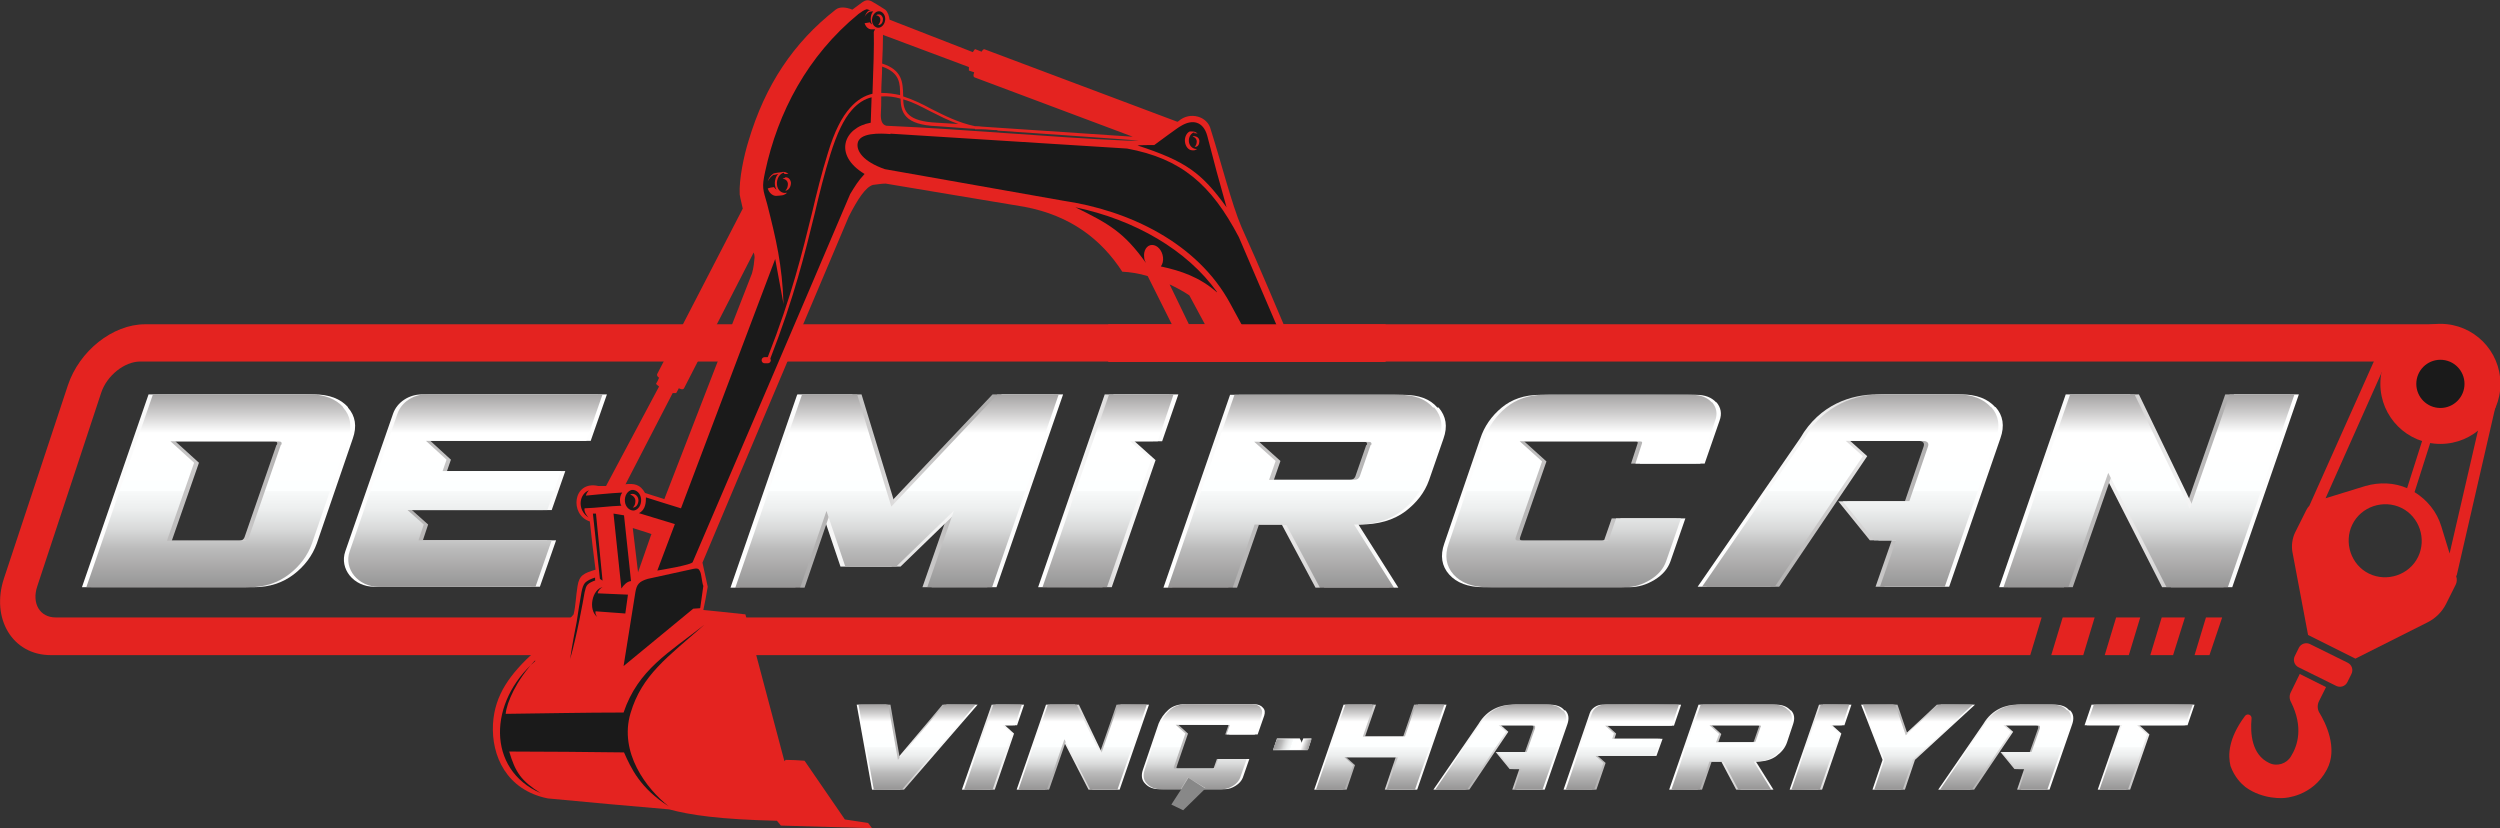 <?xml version="1.0" encoding="UTF-8"?>
<svg xmlns="http://www.w3.org/2000/svg" xmlns:xlink="http://www.w3.org/1999/xlink" version="1.1" viewBox="0 0 570.5 189">
  <rect x="0" y="0" width="570.5" height="189" fill="#333333" stroke="none"/>
  <defs>
    <style>
      .cls-1 {
        fill: none;
      }

      .cls-2 {
        fill: url(#linear-gradient-8);
      }

      .cls-3 {
        fill: url(#linear-gradient-7);
      }

      .cls-4 {
        fill: url(#linear-gradient-5);
      }

      .cls-5 {
        fill: url(#linear-gradient-6);
      }

      .cls-6 {
        fill: url(#linear-gradient-9);
      }

      .cls-7 {
        fill: url(#linear-gradient-4);
      }

      .cls-8 {
        fill: url(#linear-gradient-3);
      }

      .cls-9 {
        fill: url(#linear-gradient-2);
      }

      .cls-10, .cls-11 {
        fill: #e42320;
      }

      .cls-12 {
        fill: url(#linear-gradient);
      }

      .cls-11, .cls-13 {
        fill-rule: evenodd;
      }

      .cls-14 {
        fill: url(#linear-gradient-43);
      }

      .cls-15 {
        fill: url(#linear-gradient-40);
      }

      .cls-16 {
        fill: url(#linear-gradient-41);
      }

      .cls-17 {
        fill: url(#linear-gradient-42);
      }

      .cls-18 {
        fill: url(#linear-gradient-49);
      }

      .cls-19 {
        fill: url(#linear-gradient-48);
      }

      .cls-20 {
        fill: url(#linear-gradient-45);
      }

      .cls-21 {
        fill: url(#linear-gradient-47);
      }

      .cls-22 {
        fill: url(#linear-gradient-44);
      }

      .cls-23 {
        fill: url(#linear-gradient-46);
      }

      .cls-24 {
        fill: url(#linear-gradient-10);
      }

      .cls-25 {
        fill: url(#linear-gradient-11);
      }

      .cls-26 {
        fill: url(#linear-gradient-12);
      }

      .cls-27 {
        fill: url(#linear-gradient-13);
      }

      .cls-28 {
        fill: url(#linear-gradient-19);
      }

      .cls-29 {
        fill: url(#linear-gradient-14);
      }

      .cls-30 {
        fill: url(#linear-gradient-21);
      }

      .cls-31 {
        fill: url(#linear-gradient-20);
      }

      .cls-32 {
        fill: url(#linear-gradient-22);
      }

      .cls-33 {
        fill: url(#linear-gradient-23);
      }

      .cls-34 {
        fill: url(#linear-gradient-28);
      }

      .cls-35 {
        fill: url(#linear-gradient-25);
      }

      .cls-36 {
        fill: url(#linear-gradient-32);
      }

      .cls-37 {
        fill: url(#linear-gradient-31);
      }

      .cls-38 {
        fill: url(#linear-gradient-33);
      }

      .cls-39 {
        fill: url(#linear-gradient-30);
      }

      .cls-40 {
        fill: url(#linear-gradient-15);
      }

      .cls-41 {
        fill: url(#linear-gradient-16);
      }

      .cls-42 {
        fill: url(#linear-gradient-17);
      }

      .cls-43 {
        fill: url(#linear-gradient-18);
      }

      .cls-44 {
        fill: url(#linear-gradient-35);
      }

      .cls-45 {
        fill: url(#linear-gradient-34);
      }

      .cls-46 {
        fill: url(#linear-gradient-36);
      }

      .cls-47 {
        fill: url(#linear-gradient-38);
      }

      .cls-48 {
        fill: url(#linear-gradient-27);
      }

      .cls-49 {
        fill: url(#linear-gradient-24);
      }

      .cls-50 {
        fill: url(#linear-gradient-26);
      }

      .cls-51 {
        fill: url(#linear-gradient-29);
      }

      .cls-52 {
        fill: url(#linear-gradient-37);
      }

      .cls-53 {
        fill: url(#linear-gradient-39);
      }

      .cls-54 {
        fill: url(#linear-gradient-57);
      }

      .cls-55 {
        fill: url(#linear-gradient-58);
      }

      .cls-56 {
        fill: url(#linear-gradient-59);
      }

      .cls-57 {
        fill: url(#linear-gradient-53);
      }

      .cls-58 {
        fill: url(#linear-gradient-54);
      }

      .cls-59 {
        fill: url(#linear-gradient-55);
      }

      .cls-60 {
        fill: url(#linear-gradient-56);
      }

      .cls-61 {
        fill: url(#linear-gradient-50);
      }

      .cls-62 {
        fill: url(#linear-gradient-51);
      }

      .cls-63 {
        fill: url(#linear-gradient-52);
      }

      .cls-64 {
        fill: url(#linear-gradient-63);
      }

      .cls-65 {
        fill: url(#linear-gradient-60);
      }

      .cls-66 {
        fill: url(#linear-gradient-61);
      }

      .cls-67 {
        fill: url(#linear-gradient-62);
      }

      .cls-13, .cls-68 {
        fill: #1a1a1a;
      }

      .cls-69 {
        fill: #888;
      }
    </style>
    <linearGradient id="linear-gradient" x1="456" y1="112" x2="522.4" y2="112" gradientUnits="userSpaceOnUse">
      <stop offset="0" stop-color="#fff"/>
      <stop offset=".2" stop-color="#fbfbfb"/>
      <stop offset=".4" stop-color="#f2f2f2"/>
      <stop offset=".5" stop-color="#e2e1e1"/>
      <stop offset=".6" stop-color="#cbcaca"/>
      <stop offset=".8" stop-color="#adacac"/>
      <stop offset=".9" stop-color="#8a8888"/>
      <stop offset="1" stop-color="#676565"/>
    </linearGradient>
    <linearGradient id="linear-gradient-2" x1="458.1" y1="112" x2="524.5" y2="112" gradientUnits="userSpaceOnUse">
      <stop offset="0" stop-color="#676565"/>
      <stop offset="0" stop-color="#8a8888"/>
      <stop offset=".2" stop-color="#adacac"/>
      <stop offset=".4" stop-color="#cbcaca"/>
      <stop offset=".5" stop-color="#e2e1e1"/>
      <stop offset=".6" stop-color="#f2f2f2"/>
      <stop offset=".8" stop-color="#fbfbfb"/>
      <stop offset="1" stop-color="#fff"/>
    </linearGradient>
    <linearGradient id="linear-gradient-3" x1="490.2" y1="134" x2="490.2" y2="90" gradientUnits="userSpaceOnUse">
      <stop offset="0" stop-color="#676565"/>
      <stop offset="0" stop-color="#696868"/>
      <stop offset="0" stop-color="#969595"/>
      <stop offset=".2" stop-color="#bbb"/>
      <stop offset=".3" stop-color="#d8d9d9"/>
      <stop offset=".4" stop-color="#eceeee"/>
      <stop offset=".5" stop-color="#f8fafa"/>
      <stop offset=".5" stop-color="#fdffff"/>
      <stop offset=".7" stop-color="#fff"/>
      <stop offset=".8" stop-color="#fff"/>
      <stop offset=".9" stop-color="#cfcece"/>
      <stop offset="1" stop-color="#a5a3a3"/>
    </linearGradient>
    <linearGradient id="linear-gradient-4" x1="265.4" x2="327.6" xlink:href="#linear-gradient"/>
    <linearGradient id="linear-gradient-5" x1="267.4" x2="329.7" xlink:href="#linear-gradient-2"/>
    <linearGradient id="linear-gradient-6" x1="297.5" y1="134" x2="297.5" y2="90" xlink:href="#linear-gradient-3"/>
    <linearGradient id="linear-gradient-7" x1="166.8" x2="240.5" xlink:href="#linear-gradient"/>
    <linearGradient id="linear-gradient-8" x1="168.9" x2="242.6" xlink:href="#linear-gradient-2"/>
    <linearGradient id="linear-gradient-9" x1="204.7" y1="134" x2="204.7" y2="90" xlink:href="#linear-gradient-3"/>
    <linearGradient id="linear-gradient-10" x1="387.3" y1="112" x2="454.9" y2="112" xlink:href="#linear-gradient"/>
    <linearGradient id="linear-gradient-11" x1="389.4" y1="112" x2="457" y2="112" xlink:href="#linear-gradient-2"/>
    <linearGradient id="linear-gradient-12" x1="422.1" y1="134" x2="422.1" y2="90" xlink:href="#linear-gradient-3"/>
    <linearGradient id="linear-gradient-13" x1="329" y1="112" x2="390.5" y2="112" xlink:href="#linear-gradient"/>
    <linearGradient id="linear-gradient-14" x1="331.1" y1="112" x2="392.6" y2="112" xlink:href="#linear-gradient-2"/>
    <linearGradient id="linear-gradient-15" x1="360.8" y1="134" x2="360.8" y2="90" xlink:href="#linear-gradient-3"/>
    <linearGradient id="linear-gradient-16" x1="18.6" y1="112" x2="78.9" y2="112" xlink:href="#linear-gradient"/>
    <linearGradient id="linear-gradient-17" x1="20.7" y1="112" x2="81" y2="112" xlink:href="#linear-gradient-2"/>
    <linearGradient id="linear-gradient-18" x1="49.8" y1="134" x2="49.8" y2="90" xlink:href="#linear-gradient-3"/>
    <linearGradient id="linear-gradient-19" x1="78.5" y1="112" x2="136.4" y2="112" xlink:href="#linear-gradient"/>
    <linearGradient id="linear-gradient-20" x1="80.5" y1="112" x2="138.4" y2="112" xlink:href="#linear-gradient-2"/>
    <linearGradient id="linear-gradient-21" x1="108.4" y1="134" x2="108.4" y2="90" xlink:href="#linear-gradient-3"/>
    <linearGradient id="linear-gradient-22" x1="236.9" x2="266.8" xlink:href="#linear-gradient"/>
    <linearGradient id="linear-gradient-23" x1="238.9" x2="268.9" xlink:href="#linear-gradient-2"/>
    <linearGradient id="linear-gradient-24" x1="252.8" x2="252.8" xlink:href="#linear-gradient-3"/>
    <linearGradient id="linear-gradient-25" x1="232" y1="170.5" x2="261.3" y2="170.5" xlink:href="#linear-gradient"/>
    <linearGradient id="linear-gradient-26" x1="233" y1="170.5" x2="262.2" y2="170.5" xlink:href="#linear-gradient-2"/>
    <linearGradient id="linear-gradient-27" x1="247.1" y1="180.2" x2="247.1" y2="160.8" xlink:href="#linear-gradient-3"/>
    <linearGradient id="linear-gradient-28" x1="195.5" y1="170.5" x2="222.2" y2="170.5" xlink:href="#linear-gradient"/>
    <linearGradient id="linear-gradient-29" x1="196.4" y1="170.5" x2="223.1" y2="170.5" xlink:href="#linear-gradient-2"/>
    <linearGradient id="linear-gradient-30" x1="209.3" y1="180.2" x2="209.3" y2="160.8" xlink:href="#linear-gradient-3"/>
    <linearGradient id="linear-gradient-31" x1="424.7" y1="170.5" x2="449.8" y2="170.5" xlink:href="#linear-gradient"/>
    <linearGradient id="linear-gradient-32" x1="425.6" y1="170.5" x2="450.7" y2="170.5" xlink:href="#linear-gradient-2"/>
    <linearGradient id="linear-gradient-33" x1="437.7" y1="180.2" x2="437.7" y2="160.8" xlink:href="#linear-gradient-3"/>
    <linearGradient id="linear-gradient-34" x1="380.9" y1="170.5" x2="408.4" y2="170.5" xlink:href="#linear-gradient"/>
    <linearGradient id="linear-gradient-35" x1="381.8" y1="170.5" x2="409.3" y2="170.5" xlink:href="#linear-gradient-2"/>
    <linearGradient id="linear-gradient-36" x1="395.1" y1="180.2" x2="395.1" y2="160.8" xlink:href="#linear-gradient-3"/>
    <linearGradient id="linear-gradient-37" x1="475.7" y1="170.5" x2="499.9" y2="170.5" xlink:href="#linear-gradient"/>
    <linearGradient id="linear-gradient-38" x1="476.6" y1="170.5" x2="500.8" y2="170.5" xlink:href="#linear-gradient-2"/>
    <linearGradient id="linear-gradient-39" x1="488.3" y1="180.2" x2="488.3" y2="160.8" xlink:href="#linear-gradient-3"/>
    <linearGradient id="linear-gradient-40" x1="327" y1="170.5" x2="356.8" y2="170.5" xlink:href="#linear-gradient"/>
    <linearGradient id="linear-gradient-41" x1="327.9" y1="170.5" x2="357.7" y2="170.5" xlink:href="#linear-gradient-2"/>
    <linearGradient id="linear-gradient-42" x1="342.3" y1="180.2" x2="342.3" y2="160.8" xlink:href="#linear-gradient-3"/>
    <linearGradient id="linear-gradient-43" x1="442.2" y1="170.5" x2="472" y2="170.5" xlink:href="#linear-gradient"/>
    <linearGradient id="linear-gradient-44" x1="443.1" y1="170.5" x2="472.9" y2="170.5" xlink:href="#linear-gradient-2"/>
    <linearGradient id="linear-gradient-45" x1="457.5" y1="180.2" x2="457.5" y2="160.8" xlink:href="#linear-gradient-3"/>
    <linearGradient id="linear-gradient-46" x1="260.6" y1="170.5" x2="287.7" y2="170.5" xlink:href="#linear-gradient"/>
    <linearGradient id="linear-gradient-47" x1="261.5" y1="170.5" x2="288.6" y2="170.5" xlink:href="#linear-gradient-2"/>
    <linearGradient id="linear-gradient-48" x1="299.9" y1="170.5" x2="329.2" y2="170.5" xlink:href="#linear-gradient"/>
    <linearGradient id="linear-gradient-49" x1="300.8" y1="170.5" x2="330.1" y2="170.5" xlink:href="#linear-gradient-2"/>
    <linearGradient id="linear-gradient-50" x1="315" y1="180.2" x2="315" y2="160.8" xlink:href="#linear-gradient-3"/>
    <linearGradient id="linear-gradient-51" x1="356.8" y1="170.5" x2="382.6" y2="170.5" xlink:href="#linear-gradient"/>
    <linearGradient id="linear-gradient-52" x1="357.7" y1="170.5" x2="383.6" y2="170.5" xlink:href="#linear-gradient-2"/>
    <linearGradient id="linear-gradient-53" x1="370.2" y1="180.2" x2="370.2" y2="160.8" xlink:href="#linear-gradient-3"/>
    <linearGradient id="linear-gradient-54" x1="219.5" y1="170.5" x2="232.8" y2="170.5" xlink:href="#linear-gradient"/>
    <linearGradient id="linear-gradient-55" x1="220.5" y1="170.5" x2="233.7" y2="170.5" xlink:href="#linear-gradient-2"/>
    <linearGradient id="linear-gradient-56" x1="226.6" y1="180.2" x2="226.6" y2="160.8" xlink:href="#linear-gradient-3"/>
    <linearGradient id="linear-gradient-57" x1="-350.5" y1="-733.5" x2="-345.4" y2="-733.5" gradientTransform="translate(-283.6 -399.6) rotate(-70.8) scale(1 -1)" xlink:href="#linear-gradient"/>
    <linearGradient id="linear-gradient-58" x1="-350.2" y1="-733.5" x2="-345.1" y2="-733.5" gradientTransform="translate(-283.6 -399.6) rotate(-70.8) scale(1 -1)" xlink:href="#linear-gradient-2"/>
    <linearGradient id="linear-gradient-59" x1="-347.8" y1="-729.7" x2="-347.8" y2="-737.2" gradientTransform="translate(-283.6 -399.6) rotate(-70.8) scale(1 -1)" xlink:href="#linear-gradient-3"/>
    <linearGradient id="linear-gradient-60" x1="408.4" y1="170.5" x2="421.6" y2="170.5" xlink:href="#linear-gradient"/>
    <linearGradient id="linear-gradient-61" x1="409.3" y1="170.5" x2="422.5" y2="170.5" xlink:href="#linear-gradient-2"/>
    <linearGradient id="linear-gradient-62" x1="415.4" y1="180.2" x2="415.4" y2="160.8" xlink:href="#linear-gradient-3"/>
    <linearGradient id="linear-gradient-63" x1="274.6" y1="180.2" x2="274.6" y2="160.8" xlink:href="#linear-gradient-3"/>
  </defs>
  <!-- Generator: Adobe Illustrator 28.6.0, SVG Export Plug-In . SVG Version: 1.2.0 Build 709)  -->
  <g>
    <g id="Layer_1">
      <g>
        <g>
          <path class="cls-12" d="M471.3,90h14.8l12.6,26.1,9.1-26.1h14.8l-15.2,44h-14l-13.3-26.1-9.1,26.1h-14.8l15.2-44Z"/>
          <path class="cls-9" d="M473.3,90h14.8l12.6,26.1,9.1-26.1h14.8l-15.2,44h-14l-13.3-26.1-9.1,26.1h-14.8l15.2-44Z"/>
          <path class="cls-8" d="M472.3,90h14.8l12.6,26.1,9.1-26.1h14.8l-15.2,44h-14l-13.3-26.1-9.1,26.1h-14.8l15.2-44Z"/>
        </g>
        <g>
          <path class="cls-7" d="M326,93c-1.7-2-4.3-2.9-7.7-2.9h-37.6l-15.2,44h14.8l5-14.4h7.2l7.7,14.4h16.9l-9.1-14.4h.3c4.3,0,7.7-1,10.4-3,2.6-2,4.4-4.3,5.4-7.1l3.3-9.5c1-2.8.6-5.1-1.1-7.1ZM311.8,101.5l-2.5,7.2c-.2.5-.6.8-1.2.8h-19.5l1.5-4.3-4.9-4.4h6.5s19.5,0,19.5,0c.7,0,.9.3.7.8Z"/>
          <path class="cls-4" d="M328,93c-1.7-2-4.3-2.9-7.7-2.9h-37.6l-15.2,44h14.8l5-14.4h7.2l7.7,14.4h16.9l-9.1-14.4h.3c4.3,0,7.7-1,10.4-3,2.6-2,4.4-4.3,5.4-7.1l3.3-9.5c1-2.8.6-5.1-1.1-7.1ZM313.9,101.5l-2.5,7.2c-.2.5-.6.8-1.2.8h-19.5l1.5-4.3-4.9-4.4h6.5s19.5,0,19.5,0c.7,0,.9.3.7.8Z"/>
          <path class="cls-5" d="M327,93c-1.7-2-4.3-2.9-7.7-2.9h-37.6l-15.2,44h14.8l5-14.4h7.2l7.7,14.4h16.9l-9.1-14.4h.3c4.3,0,7.7-1,10.4-3,2.6-2,4.4-4.3,5.4-7.1l3.3-9.5c1-2.8.6-5.1-1.1-7.1ZM312.8,101.5l-2.5,7.2c-.2.5-.6.8-1.2.8h-19.5l1.5-4.3-4.9-4.4h6.5s19.5,0,19.5,0c.7,0,.9.3.7.8Z"/>
        </g>
        <g>
          <path class="cls-3" d="M182,90h12.5l7.8,25.6,24.2-25.6h14l-15.2,44h-14.8l6.1-17.5-13.2,12.8h-11.6l-4.3-12.7-6,17.5h-14.8l15.2-44Z"/>
          <path class="cls-2" d="M184.1,90h12.5l7.8,25.6,24.2-25.6h14l-15.2,44h-14.8l6.1-17.5-13.2,12.8h-11.6l-4.3-12.7-6,17.5h-14.8l15.2-44Z"/>
          <path class="cls-6" d="M183.1,90h12.5l7.8,25.6,24.2-25.6h14l-15.2,44h-14.8l6.1-17.5-13.2,12.8h-11.6l-4.3-12.7-6,17.5h-14.8l15.2-44Z"/>
        </g>
        <g>
          <path class="cls-24" d="M453.3,92.9c-1.7-1.9-4.3-2.9-7.7-2.9h-17.3c-5.7,0-13,2.2-17.5,10l-23.4,33.9h16.6l20.1-29.8-3.9-3.5h6.7c0,0,.2,0,.3,0h10.4c1.3,0,1.7.5,1.3,1.5l-4.2,12.3h-15.2l7.2,8.9h5l-3.7,10.6h14.8l11.7-33.9c1-2.8.6-5.2-1.1-7.1Z"/>
          <path class="cls-25" d="M455.3,92.9c-1.7-1.9-4.3-2.9-7.7-2.9h-17.3c-5.7,0-13,2.2-17.5,10l-23.4,33.9h16.6l20.1-29.8-3.9-3.5h6.7c0,0,.2,0,.3,0h10.4c1.3,0,1.7.5,1.3,1.5l-4.2,12.3h-15.2l7.2,8.9h5l-3.7,10.6h14.8l11.7-33.9c1-2.8.6-5.2-1.1-7.1Z"/>
          <path class="cls-26" d="M454.3,92.9c-1.7-1.9-4.3-2.9-7.7-2.9h-17.3c-5.7,0-13,2.2-17.5,10l-23.4,33.9h16.6l20.1-29.8-3.9-3.5h6.7c0,0,.2,0,.3,0h10.4c1.3,0,1.7.5,1.3,1.5l-4.2,12.3h-15.2l7.2,8.9h5l-3.7,10.6h14.8l11.7-33.9c1-2.8.6-5.2-1.1-7.1Z"/>
        </g>
        <g>
          <path class="cls-27" d="M389.6,91.8c-1-1.1-2.5-1.7-4.5-1.7h-33.7c-3.5,0-6.4,1-8.7,2.9-2.3,1.9-4,4.3-4.9,7.1l-8.2,23.9c-1,2.8-.6,5.2,1.1,7.1,1.7,1.9,4.3,2.9,7.8,2.9h31.4c2,0,3.9-.6,5.7-1.7,1.8-1.1,3-2.5,3.6-4.2l3.4-9.8h-14.8l-1.6,4.6c0,.3-.3.5-.7.5h-19.9c-.7,0-.9-.3-.7-.8l6-17.3-5.1-4.6h7.5s0,0,.1,0h19.9c.4,0,.5.2.4.5l-1.5,4.6h14.8l3.4-9.8c.6-1.6.3-3-.7-4.2Z"/>
          <path class="cls-29" d="M391.6,91.8c-1-1.1-2.5-1.7-4.5-1.7h-33.7c-3.5,0-6.4,1-8.7,2.9-2.3,1.9-4,4.3-4.9,7.1l-8.2,23.9c-1,2.8-.6,5.2,1.1,7.1,1.7,1.9,4.3,2.9,7.8,2.9h31.4c2,0,3.9-.6,5.7-1.7,1.8-1.1,3-2.5,3.6-4.2l3.4-9.8h-14.8l-1.6,4.6c0,.3-.3.5-.7.5h-19.9c-.7,0-.9-.3-.7-.8l6-17.3-5.1-4.6h7.5s0,0,.1,0h19.9c.4,0,.5.2.4.5l-1.5,4.6h14.8l3.4-9.8c.6-1.6.3-3-.7-4.2Z"/>
          <path class="cls-40" d="M390.6,91.8c-1-1.1-2.5-1.7-4.5-1.7h-33.7c-3.5,0-6.4,1-8.7,2.9-2.3,1.9-4,4.3-4.9,7.1l-8.2,23.9c-1,2.8-.6,5.2,1.1,7.1,1.7,1.9,4.3,2.9,7.8,2.9h31.4c2,0,3.9-.6,5.7-1.7,1.8-1.1,3-2.5,3.6-4.2l3.4-9.8h-14.8l-1.6,4.6c0,.3-.3.5-.7.5h-19.9c-.7,0-.9-.3-.7-.8l6-17.3-5.1-4.6h7.5s0,0,.1,0h19.9c.4,0,.5.2.4.5l-1.5,4.6h14.8l3.4-9.8c.6-1.6.3-3-.7-4.2Z"/>
        </g>
        <g>
          <path class="cls-41" d="M77.3,92.9c-1.7-1.9-4.3-2.9-7.7-2.9h-35.7l-15.2,44h37.2c3.5,0,6.5-1,9-2.9,2.5-1.9,4.3-4.3,5.3-7.1l8.2-23.9c1-2.8.6-5.2-1.1-7.1ZM63.1,101.5l-7.3,21.1c-.2.5-.6.8-1.2.8h-17.5l6.2-17.8-5.4-4.9h7.1s17.5,0,17.5,0c.7,0,.9.3.7.8Z"/>
          <path class="cls-42" d="M79.4,92.9c-1.7-1.9-4.3-2.9-7.7-2.9h-35.7l-15.2,44h37.2c3.5,0,6.5-1,9-2.9,2.5-1.9,4.3-4.3,5.3-7.1l8.2-23.9c1-2.8.6-5.2-1.1-7.1ZM65.2,101.5l-7.3,21.1c-.2.5-.6.8-1.2.8h-17.5l6.2-17.8-5.4-4.9h7.1s17.5,0,17.5,0c.7,0,.9.3.7.8Z"/>
          <path class="cls-43" d="M78.3,92.9c-1.7-1.9-4.3-2.9-7.7-2.9h-35.7l-15.2,44h37.2c3.5,0,6.5-1,9-2.9,2.5-1.9,4.3-4.3,5.3-7.1l8.2-23.9c1-2.8.6-5.2-1.1-7.1ZM64.1,101.5l-7.3,21.1c-.2.5-.6.8-1.2.8h-17.5l6.2-17.8-5.4-4.9h7.1s17.5,0,17.5,0c.7,0,.9.3.7.8Z"/>
        </g>
        <g>
          <path class="cls-28" d="M136.4,90h-40.1c-3,0-5.7,1.8-6.6,4.4l-10.9,31.4c-1.4,4,1.9,8.1,6.6,8.1h35.8l3.7-10.6h-30.4l1.2-3.6-3.7-3.3h9.5,0s22.4,0,22.4,0l3.1-8.9h-27l.9-2.6-4.7-4.3h6.2s30.4,0,30.4,0l3.7-10.6Z"/>
          <path class="cls-31" d="M138.4,90h-40.1c-3,0-5.7,1.8-6.6,4.4l-10.9,31.4c-1.4,4,1.9,8.1,6.6,8.1h35.8l3.7-10.6h-30.4l1.2-3.6-3.7-3.3h9.5,0s22.4,0,22.4,0l3.1-8.9h-27l.9-2.6-4.7-4.3h6.2s30.4,0,30.4,0l3.7-10.6Z"/>
          <path class="cls-30" d="M137.4,90h-40.1c-3,0-5.7,1.8-6.6,4.4l-10.9,31.4c-1.4,4,1.9,8.1,6.6,8.1h35.8l3.7-10.6h-30.4l1.2-3.6-3.7-3.3h9.5,0s22.4,0,22.4,0l3.1-8.9h-27l.9-2.6-4.7-4.3h6.2s30.4,0,30.4,0l3.7-10.6Z"/>
        </g>
        <g>
          <polygon class="cls-32" points="256.8 100.7 263.1 100.7 266.8 90 252.1 90 236.9 134 251.6 134 261.6 105 256.8 100.7"/>
          <polygon class="cls-33" points="258.9 100.7 265.2 100.7 268.9 90 254.1 90 238.9 134 253.7 134 263.7 105 258.9 100.7"/>
          <polygon class="cls-49" points="257.9 100.7 264.2 100.7 267.8 90 253.1 90 237.9 134 252.6 134 262.7 105 257.9 100.7"/>
        </g>
        <g>
          <path class="cls-35" d="M238.8,160.8h6.5l5.5,11.5,4-11.5h6.5l-6.7,19.4h-6.2l-5.9-11.5-4,11.5h-6.5l6.7-19.4Z"/>
          <path class="cls-50" d="M239.7,160.8h6.5l5.5,11.5,4-11.5h6.5l-6.7,19.4h-6.2l-5.9-11.5-4,11.5h-6.5l6.7-19.4Z"/>
          <path class="cls-48" d="M239.2,160.8h6.5l5.5,11.5,4-11.5h6.5l-6.7,19.4h-6.2l-5.9-11.5-4,11.5h-6.5l6.7-19.4Z"/>
        </g>
        <g>
          <path class="cls-34" d="M215.2,160.8h7l-16.8,19.4h-6.4l-3.5-19.4h6.8l2.2,12.6,10.6-12.6Z"/>
          <path class="cls-51" d="M216.1,160.8h7l-16.8,19.4h-6.4l-3.5-19.4h6.8l2.2,12.6,10.6-12.6Z"/>
          <path class="cls-39" d="M215.6,160.8h7l-16.8,19.4h-6.4l-3.5-19.4h6.8l2.2,12.6,10.6-12.6Z"/>
        </g>
        <g>
          <path class="cls-37" d="M424.7,160.8h7.4l2.4,7,7.5-7h7.8l-13.7,12.6-2.3,6.8h-6.5l2.3-6.8-4.9-12.6Z"/>
          <path class="cls-36" d="M425.6,160.8h7.4l2.4,7,7.5-7h7.8l-13.7,12.6-2.3,6.8h-6.5l2.3-6.8-4.9-12.6Z"/>
          <path class="cls-38" d="M425.1,160.8h7.4l2.4,7,7.5-7h7.8l-13.7,12.6-2.3,6.8h-6.5l2.3-6.8-4.9-12.6Z"/>
        </g>
        <g>
          <path class="cls-45" d="M407.6,162.1c-.8-.9-1.9-1.3-3.4-1.3h-16.6l-6.7,19.4h6.5l2.2-6.4h3.2l3.4,6.4h7.5l-4-6.4h.1c1.9,0,3.4-.4,4.6-1.3,1.2-.9,2-1.9,2.4-3.1l1.4-4.2c.4-1.2.3-2.3-.5-3.1ZM401.4,165.8l-1.1,3.2c0,.2-.2.4-.5.4h-8.6l.7-1.9-2.2-2h2.8s8.6,0,8.6,0c.3,0,.4.1.3.4Z"/>
          <path class="cls-44" d="M408.6,162.1c-.8-.9-1.9-1.3-3.4-1.3h-16.6l-6.7,19.4h6.5l2.2-6.4h3.2l3.4,6.4h7.5l-4-6.4h.1c1.9,0,3.4-.4,4.6-1.3,1.2-.9,2-1.9,2.4-3.1l1.4-4.2c.4-1.2.3-2.3-.5-3.1ZM402.3,165.8l-1.1,3.2c0,.2-.2.4-.5.4h-8.6l.7-1.9-2.2-2h2.8s8.6,0,8.6,0c.3,0,.4.1.3.4Z"/>
          <path class="cls-46" d="M408.1,162.1c-.8-.9-1.9-1.3-3.4-1.3h-16.6l-6.7,19.4h6.5l2.2-6.4h3.2l3.4,6.4h7.5l-4-6.4h.1c1.9,0,3.4-.4,4.6-1.3,1.2-.9,2-1.9,2.4-3.1l1.4-4.2c.4-1.2.3-2.3-.5-3.1ZM401.8,165.8l-1.1,3.2c0,.2-.2.4-.5.4h-8.6l.7-1.9-2.2-2h2.8s8.6,0,8.6,0c.3,0,.4.1.3.4Z"/>
        </g>
        <g>
          <polygon class="cls-52" points="477.3 160.8 475.7 165.5 483.8 165.5 478.7 180.2 485.2 180.2 489.5 167.6 487.2 165.5 490.3 165.5 490.3 165.5 498.3 165.5 499.9 160.8 477.3 160.8"/>
          <polygon class="cls-47" points="478.3 160.8 476.6 165.5 484.7 165.5 479.6 180.2 486.1 180.2 490.5 167.6 488.2 165.5 491.2 165.5 491.2 165.5 499.2 165.5 500.8 160.8 478.3 160.8"/>
          <polygon class="cls-53" points="477.8 160.8 476.2 165.5 484.2 165.5 479.1 180.2 485.6 180.2 490 167.6 487.7 165.5 490.7 165.5 490.7 165.5 498.7 165.5 500.4 160.8 477.8 160.8"/>
        </g>
        <g>
          <path class="cls-15" d="M356.1,162.1c-.7-.9-1.9-1.3-3.4-1.3h-7.6c-2.5,0-5.7,1-7.7,4.4l-10.3,15h7.3l8.9-13.2-1.7-1.5h3s0,0,.1,0h4.6c.6,0,.7.2.6.7l-1.9,5.4h-6.7l3.2,3.9h2.2l-1.6,4.7h6.5l5.2-15c.4-1.2.3-2.3-.5-3.1Z"/>
          <path class="cls-16" d="M357,162.1c-.7-.9-1.9-1.3-3.4-1.3h-7.6c-2.5,0-5.7,1-7.7,4.4l-10.3,15h7.3l8.9-13.2-1.7-1.5h3s0,0,.1,0h4.6c.6,0,.7.2.6.7l-1.9,5.4h-6.7l3.2,3.9h2.2l-1.6,4.7h6.5l5.2-15c.4-1.2.3-2.3-.5-3.1Z"/>
          <path class="cls-17" d="M356.5,162.1c-.7-.9-1.9-1.3-3.4-1.3h-7.6c-2.5,0-5.7,1-7.7,4.4l-10.3,15h7.3l8.9-13.2-1.7-1.5h3s0,0,.1,0h4.6c.6,0,.7.2.6.7l-1.9,5.4h-6.7l3.2,3.9h2.2l-1.6,4.7h6.5l5.2-15c.4-1.2.3-2.3-.5-3.1Z"/>
        </g>
        <g>
          <path class="cls-14" d="M471.3,162.1c-.7-.9-1.9-1.3-3.4-1.3h-7.6c-2.5,0-5.7,1-7.7,4.4l-10.3,15h7.3l8.9-13.2-1.7-1.5h3s0,0,.1,0h4.6c.6,0,.7.2.6.7l-1.9,5.4h-6.7l3.2,3.9h2.2l-1.6,4.7h6.5l5.2-15c.4-1.2.3-2.3-.5-3.1Z"/>
          <path class="cls-22" d="M472.2,162.1c-.7-.9-1.9-1.3-3.4-1.3h-7.6c-2.5,0-5.7,1-7.7,4.4l-10.3,15h7.3l8.9-13.2-1.7-1.5h3s0,0,.1,0h4.6c.6,0,.7.2.6.7l-1.9,5.4h-6.7l3.2,3.9h2.2l-1.6,4.7h6.5l5.2-15c.4-1.2.3-2.3-.5-3.1Z"/>
          <path class="cls-20" d="M471.7,162.1c-.7-.9-1.9-1.3-3.4-1.3h-7.6c-2.5,0-5.7,1-7.7,4.4l-10.3,15h7.3l8.9-13.2-1.7-1.5h3s0,0,.1,0h4.6c.6,0,.7.2.6.7l-1.9,5.4h-6.7l3.2,3.9h2.2l-1.6,4.7h6.5l5.2-15c.4-1.2.3-2.3-.5-3.1Z"/>
        </g>
        <path class="cls-23" d="M287.3,161.5c-.4-.5-1.1-.8-2-.8h-14.9c-1.5,0-2.8.4-3.8,1.3-1,.9-1.7,1.9-2.2,3.1l-3.6,10.6c-.4,1.2-.3,2.3.5,3.1.8.9,1.9,1.3,3.4,1.3h13.9c.9,0,1.7-.3,2.5-.8.8-.5,1.3-1.1,1.6-1.8l1.5-4.3h-6.5l-.7,2c0,.1-.2.2-.3.2h-8.8c-.3,0-.4-.1-.3-.4l2.6-7.6-2.2-2h3.3s0,0,0,0h8.8c.2,0,.2,0,.2.2l-.7,2h6.5l1.5-4.3c.2-.7.2-1.3-.3-1.8Z"/>
        <path class="cls-21" d="M288.2,161.5c-.4-.5-1.1-.8-2-.8h-14.9c-1.5,0-2.8.4-3.8,1.3-1,.9-1.7,1.9-2.2,3.1l-3.6,10.6c-.4,1.2-.3,2.3.5,3.1.8.9,1.9,1.3,3.4,1.3h13.9c.9,0,1.7-.3,2.5-.8.8-.5,1.3-1.1,1.6-1.8l1.5-4.3h-6.5l-.7,2c0,.1-.2.2-.3.2h-8.8c-.3,0-.4-.1-.3-.4l2.6-7.6-2.2-2h3.3s0,0,0,0h8.8c.2,0,.2,0,.2.2l-.7,2h6.5l1.5-4.3c.2-.7.2-1.3-.3-1.8Z"/>
        <g>
          <polygon class="cls-19" points="322.7 160.8 320.2 168.1 310.6 168.1 313.1 160.8 306.6 160.8 299.9 180.2 306.4 180.2 308.3 174.6 306.3 172.8 308.9 172.8 308.9 172.8 318.5 172.8 316 180.2 322.5 180.2 329.2 160.8 322.7 160.8"/>
          <polygon class="cls-18" points="323.6 160.8 321.1 168.1 311.5 168.1 314 160.8 307.5 160.8 300.8 180.2 307.3 180.2 309.2 174.6 307.2 172.8 309.9 172.8 309.9 172.8 319.5 172.8 316.9 180.2 323.4 180.2 330.1 160.8 323.6 160.8"/>
          <polygon class="cls-61" points="323.1 160.8 320.6 168.1 311 168.1 313.5 160.8 307 160.8 300.3 180.2 306.8 180.2 308.8 174.6 306.8 172.8 309.4 172.8 309.4 172.8 319 172.8 316.4 180.2 322.9 180.2 329.6 160.8 323.1 160.8"/>
        </g>
        <g>
          <path class="cls-62" d="M382.6,160.8h-16.9c-1.3,0-2.5.8-2.9,1.9l-6,17.5h6.5l2.1-6.1-1.8-1.6h4.2,0s9.2,0,9.2,0l1.4-3.9h-11l.4-1.2-2-1.8h2.6s12.6,0,12.6,0l1.6-4.7Z"/>
          <path class="cls-63" d="M383.6,160.8h-16.9c-1.3,0-2.5.8-2.9,1.9l-6,17.5h6.5l2.1-6.1-1.8-1.6h4.2,0s9.2,0,9.2,0l1.4-3.9h-11l.4-1.2-2-1.8h2.6s12.6,0,12.6,0l1.6-4.7Z"/>
          <path class="cls-57" d="M383.1,160.8h-16.9c-1.3,0-2.5.8-2.9,1.9l-6,17.5h6.5l2.1-6.1-1.8-1.6h4.2,0s9.2,0,9.2,0l1.4-3.9h-11l.4-1.2-2-1.8h2.6s12.6,0,12.6,0l1.6-4.7Z"/>
        </g>
        <g>
          <polygon class="cls-58" points="228.4 165.5 231.1 165.5 232.8 160.8 226.3 160.8 219.5 180.2 226 180.2 230.5 167.4 228.4 165.5"/>
          <polygon class="cls-59" points="229.3 165.5 232.1 165.5 233.7 160.8 227.2 160.8 220.5 180.2 227 180.2 231.4 167.4 229.3 165.5"/>
          <polygon class="cls-60" points="228.8 165.5 231.6 165.5 233.2 160.8 226.7 160.8 220 180.2 226.5 180.2 230.9 167.4 228.8 165.5"/>
        </g>
        <g>
          <polygon class="cls-54" points="297 169.9 297.3 168.9 299.2 168.9 298.4 171.2 290.5 171.2 291.3 168.9 296.5 168.9 297 169.9"/>
          <polygon class="cls-55" points="297.1 169.5 297.4 168.5 299.3 168.5 298.5 170.9 290.6 170.9 291.4 168.5 296.6 168.5 297.1 169.5"/>
          <polygon class="cls-56" points="297 169.7 297.4 168.7 299.3 168.7 298.5 171.1 290.5 171.1 291.4 168.7 296.6 168.7 297 169.7"/>
        </g>
        <g>
          <polygon class="cls-65" points="417.2 165.5 420 165.5 421.6 160.8 415.1 160.8 408.4 180.2 414.9 180.2 419.3 167.4 417.2 165.5"/>
          <polygon class="cls-66" points="418.1 165.5 420.9 165.5 422.5 160.8 416 160.8 409.3 180.2 415.8 180.2 420.2 167.4 418.1 165.5"/>
          <polygon class="cls-67" points="417.6 165.5 420.4 165.5 422 160.8 415.5 160.8 408.8 180.2 415.3 180.2 419.7 167.4 417.6 165.5"/>
        </g>
        <g>
          <path class="cls-64" d="M287.7,161.5c-.4-.5-1.1-.8-2-.8h-14.9c-1.5,0-2.8.4-3.8,1.3-1,.9-1.7,1.9-2.2,3.1l-3.6,10.6c-.4,1.2-.3,2.3.5,3.1.8.9,1.9,1.3,3.4,1.3h4.3l1.7-2.7,3.9,2.4-.3.3h4.2c.9,0,1.7-.3,2.5-.8.8-.5,1.3-1.1,1.6-1.8l1.5-4.3h-6.5l-.7,2c0,.1-.2.2-.3.2h-8.8c-.3,0-.4-.1-.3-.4l2.6-7.6-2.2-2h3.3s0,0,0,0h8.8c.2,0,.2,0,.2.2l-.7,2h6.5l1.5-4.3c.2-.7.2-1.3-.3-1.8Z"/>
          <polygon class="cls-69" points="271.2 177.5 269.5 180.2 267.3 183.6 270 184.9 274.8 180.2 275 179.9 271.2 177.5"/>
        </g>
        <g>
          <polygon class="cls-11" points="495.9 149.5 498.6 140.9 493.3 140.9 490.7 149.5 495.9 149.5"/>
          <polygon class="cls-11" points="475.4 149.5 478 140.9 470.7 140.9 468.1 149.5 475.4 149.5"/>
          <polygon class="cls-11" points="480.3 149.5 485.8 149.5 488.4 140.9 482.9 140.9 480.3 149.5"/>
          <path class="cls-11" d="M556.8,74H33.1c-7.4,0-15,6.1-17.6,13.9L.9,132c-3,9.1,1.9,17.5,10.7,17.5h451.7l2.6-8.6H12.7c-3.6,0-5.5-3.2-4.2-7.1l14.6-44.2c1.3-3.9,5.3-7.1,8.9-7.1h516.6c2.4-3.3,6.7-4.8,10.9-5.2l-2.7-3.4Z"/>
          <polygon class="cls-11" points="500.8 149.5 504.2 149.5 507.1 140.9 503.4 140.9 500.8 149.5"/>
        </g>
        <path class="cls-10" d="M529.2,145h2.1c1.1,0,1.9.9,1.9,1.9v9.6c0,1.1-.9,1.9-1.9,1.9h-2.1c-1.1,0-1.9-.9-1.9-1.9v-9.6c0-1.1.9-1.9,1.9-1.9Z" transform="translate(159.2 559.9) rotate(-63.7)"/>
        <path class="cls-10" d="M521.3,182.1s-4.8.5-8.9-2.5c-1-.8-2.5-2.3-3.4-4.8-.6-2.5-.5-6.3,3.3-11.4.5-.7,1.6-.3,1.5.6-.3,3.3,0,8.2,4,10.1,1.8.9,4,.2,5-1.5,1.5-2.4,2.9-6.6,0-12.4-.4-.7-.4-1.6,0-2.3l2-4.1,3,1.5,3,1.5-1.6,3.2c-.4.8-.4,1.7,0,2.5,1.5,2.4,4.4,8.3,1.8,13.1-3.3,6.3-9.8,6.5-9.8,6.5Z"/>
        <g>
          <path class="cls-1" d="M530.8,113.9l9.1-2.8c3.1-1,6.5-.8,9.5.5l9.8-30.8h-13.5l-14.8,33.2Z"/>
          <path class="cls-1" d="M561.1,80.7l-10.1,31.7c2.9,1.7,5.1,4.5,6.1,7.8l1.9,6.2,8.8-38.1c-.2-.3-.4-.6-.7-1,.2.3.4.7.7,1l1.7-7.5h-8.4Z"/>
          <path class="cls-1" d="M548,115.9c-4.1-2-9.2-.3-11.2,3.8-2,4.1-.3,9.2,3.8,11.2,4.1,2,9.2.3,11.2-3.8,2-4.1.3-9.2-3.8-11.2Z"/>
          <path class="cls-10" d="M560.6,131.4l9.4-40.9c-.8-.7-1.6-1.4-2.2-2.3l-8.8,38.1-1.9-6.2c-1-3.3-3.2-6-6.1-7.8l10.1-31.7h-2l-9.8,30.8c-3-1.3-6.3-1.4-9.5-.5l-9.1,2.8,14.8-33.2h-2.9l-15.6,34.9c-.3.3-.5.6-.7,1,0,0,0,0,0,0l-2.6,5.2c-.6,1.3-.8,2.8-.6,4.2l3.6,19.1,5.4,2.7,5.4,2.7,16.5-8.3c1.8-.9,3.3-2.4,4.2-4.2l2.2-4.4s0,0,0,0c.3-.6.3-1.3.1-1.9v-.2ZM551.8,127.1c-2,4.1-7.1,5.8-11.2,3.8-4.1-2-5.8-7.1-3.8-11.2,2-4.1,7.1-5.8,11.2-3.8,4.1,2,5.8,7.1,3.8,11.2Z"/>
        </g>
        <circle class="cls-10" cx="556.9" cy="87.6" r="13.7"/>
        <circle class="cls-68" cx="556.9" cy="87.6" r="5.5"/>
        <path class="cls-13" d="M273.9,31.2c-16.2-6.3-32.4-12.3-48.6-18.6-.3-.1-.5,0-.6.3-.6,1.4-.9,2.5-1.4,3.9.4-.8.7-1.4,1.2-2.1,15.4,6.2,31.2,12,46.6,18.2,1,.4,1.7.3,2.1-.3.3-.7.4-.9.7-1.4"/>
        <path class="cls-11" d="M142.7,110.5c2-.2,3.4,0,4.5,2,1.6.5,2.8.9,4.4,1.4,6.7-17.2,13.3-34.4,20-51.5.4-1.4.5-2.6.6-3.7,0-.4-.1-.7-.2-1.1l-15.9,31c-.1.2-.4.4-1.2,0-.2.4-.4.8-.6,1.1-.2,0-.5,0-.8,0l-10.8,20.9ZM148.6,122l-3,8.6-1.2-10.1s4.2,1.3,4.3,1.4ZM206.1,22.7c.1,2.7,1,5,7.7,5.3h0c1.6.1,3.3.2,4.9.3-2.3-.8-4.4-1.9-6.4-2.9-2.1-1.1-4-2.1-6.1-2.7ZM227.6,29.7c-1.2,0-2.4-.2-3.6-.2h-1.5c0-.1,0-.1,0-.1h0s-1.7-.1-1.7-.1c-2.3-.2-4.6-.3-6.9-.5h0c-7.6-.3-8.3-3.2-8.4-6.3-1.4-.4-2.8-.6-4.4-.5,0,1.4,0,2.8-.1,4.3,0,1.2.3,2.2,1.3,2.4,18.3.8,36.7,2.6,55,3.4h2.6c0-.1-32.3-2.3-32.3-2.3h0ZM201.3,15.2c0,2-.2,4-.2,6,1.5,0,2.9.2,4.3.5h0c0-2.6,0-5.1-4.1-6.5ZM201.5,7.9c0,2.3-.1,4.4-.2,6.6,4.7,1.5,4.7,4.4,4.8,7.2v.3c2.2.7,4.3,1.7,6.5,2.9,3,1.5,6.1,3.1,9.9,3.9.5,0,1.1,0,1.6.1l34.4,2.3-36-13.5c-.3-.1-.5-.3-.2-1.2-.4-.1-.8-.3-1.2-.4,0-.2,0-.5,0-.8l-19.5-7.3ZM179.3,173.4c1.4,0,2.9.1,4.3.2,3.1,4.5,6.1,8.9,9.2,13.4,1.8.3,3.5.5,5.3.8.3.4.6.8.9,1.2-6.9-.2-13.8-.4-20.8-.6-.3-.4-.6-.7-.9-1.1-13-.3-19.8-1.3-24.6-2.6-9.2-.8-18.5-1.6-27.7-2.5-9.4-1.9-12.9-9.7-12.5-17,.4-6.7,3.9-11.4,9.6-16.6,2.9-3,6.3-5.3,8.8-8.4.5-2.1.5-4.1.9-6.5.4-2.5,1.5-2.9,4.1-3.7-.5-3.9-.9-7.1-1.3-11-4.7-1.5-3.9-9.4,1.9-8.1.4,0,1.1,0,1.8,0l12.1-22.7c-.3-.2-.5-.4-.7-.6.3-.5.5-.9.7-1.4-.3-.2-.6-.5-.4-.9l19.5-37.7c-.2-1-.5-2-.7-3.2-.2-3.5,1-9,2-12.2,3.8-12.8,10.3-22.5,19.9-30,.9-.7,2.3-.6,3.8,0,.8-.6,1.5-1.1,2.3-1.7.5-.3,1.1-.7,2.1-.2,1.3.8,1.9,1.1,3.1,1.9.6.5.9,1.5,1,2.3l19,7.4c.2-.3.4-.6.5-.7.5.2,1,.4,1.5.6.2-.3.4-.7.8-.5l43.9,16.5.3-.2c2.5-2.2,6.6-1.1,7.3,2,2.3,7.2,4.8,17.1,7,22.2,4.5,9.9,8.3,19.2,12.5,29h-17.3c-2.3-4.5-4.7-9-7.1-13.4-1.5-1-3-1.8-4.5-2.5l7.5,15.5c.3-.1.7-.2.9-.2.1.2.2.4.3.6h-4.8l-8.9-17.8c-2-.6-3.9-.9-5.8-1-4.8-7.4-11.8-12.8-22.3-14.8-10.6-1.8-21.2-3.5-31.7-5.3-1,0-1.9.2-2.9.3-1.7.5-3.5,3.3-5.5,7.2-11.1,26.3-22.3,52.6-33.4,79,.4,1.8.8,3.6,1.2,5.5-.3,1.8-.6,3.5-1,5.3,1.3.1,2.7.3,4,.4,1.9.2,3.7.4,5.6.6,0,0,8.9,33.5,8.9,33.5Z"/>
        <path class="cls-13" d="M272.5,30.4c.3,0,.5,0,.8.1-.4-.4-.8-.5-1.3-.5-.2,0-.4,0-.5,0-.7.3-1.2,1.3-1.1,2.3.1,1.1.8,2,1.7,2,.1,0,.3,0,.4,0,.2,0,.5-.2.7-.3,0,0-.1,0-.2,0-.8,0-1.6-.7-1.7-1.7-.1-1,.5-2,1.3-2.1M272.6,31.1c.5,0,1.1.4,1.1,1.1,0,.7-.3,1.3-.9,1.3,0,0-.1,0-.2,0,.3-.2.5-.7.5-1.2,0-.6-.5-1.1-1-1.1.1,0,.2-.1.4-.2ZM259.6,33.2c11,3.6,14.6,6.2,20.3,14.1-1.7-6-2.9-10.4-4.4-16.3-.9-3.3-3.4-3.9-6.1-2.2-.2,0-6,4.3-6,4.3,0,0-3.8,0-3.8.1ZM277.7,66.7c-4-3.5-8.2-4.9-12.8-5.9.4-.5.6-1.3.5-2.1-.2-1.6-1.3-2.8-2.5-2.8s-2,1.3-1.8,2.8c0,.5.2.9.4,1.3-5-7-8.4-8.9-16.1-12.7,13.7,2.9,25.5,9.8,32.3,19.3ZM203.2,30.5c18,1.1,36,2.3,54,3.4,12.4,2.3,19.2,8.2,25.5,20.2l11.4,26.6h-7.2c-2-3.8-4.1-7.6-6.2-11.5-7.5-13.8-23.1-21.2-38.1-23.4-13.6-2.4-27.2-4.8-40.7-7.2-5.1-1.8-6.4-4.2-6.2-5.8.3-2.6,5.2-2.4,7.5-2.2Z"/>
        <path class="cls-13" d="M179,39.7c.3,0,.6,0,.9,0-.4-.4-1-.6-1.6-.4-.2,0-1.6.2-1.8.3-.6.4-1.1,1-1.3,1.8.3-.6.7-1.1,1.3-1.5.6,0,.5-.1,1.1-.2-.6.5-1.2,2.2-.4,3.6-.3-.2-.3-.3-.6-.6-.7.1-.8.1-1.4.3.3,1,1.1,1.7,1.9,1.7.1,0,1.5-.1,1.7-.2.3-.1.6-.3.8-.5,0,0-.2,0-.2,0-1,.2-2-.6-2.1-1.9-.1-1.3.6-2.5,1.6-2.7M179.1,40.5c.7-.2,1.3.4,1.4,1.2,0,.8-.4,1.6-1.1,1.8,0,0-.1,0-.2,0,.4-.3.6-.9.6-1.5,0-.7-.6-1.2-1.2-1.2.1-.1.3-.2.5-.2ZM200.4,3.3c.5-.1,1,.3,1.1,1,0,.7-.3,1.3-.9,1.4,0,0-.1,0-.2,0,.3-.3.5-.8.5-1.2,0-.6-.5-1-1-1,.1,0,.2-.2.4-.2ZM200.3,2.6c.8-.2,1.6.5,1.7,1.5.1,1-.5,2-1.3,2.2-.8.2-1.6-.5-1.7-1.5-.1-1,.5-2,1.3-2.2ZM141.8,115.4c-2.9.1-5.5.5-8.4.6-.2.8.6,1.8.9,2.1-2.8-1.9-2-5.5.1-6.2-.4.4-.6.8-.7,1.2,0,0,5.9-.6,8.3-.7-.4.5-.6,1.3-.5,2,0,.4.1.7.3,1ZM144.3,112.7c.7,0,1.3.5,1.4,1.4,0,.8-.4,1.6-1.1,1.7,0,0-.1,0-.2,0,.4-.3.6-.8.6-1.5,0-.7-.6-1.3-1.2-1.4.1-.1.3-.2.5-.2ZM144.2,111.8c1-.1,2,.8,2.1,2.1.1,1.3-.6,2.4-1.6,2.6-1,.1-2-.8-2.1-2.1-.1-1.3.6-2.4,1.6-2.6ZM142.4,117.6c.5,5,1.1,10,1.6,15-.9.1-1.6.8-2.2,1.7-.6-5.7-1.2-11.4-1.8-17.1l2.4.4ZM136,117.2l1.5,15.3-.6-.4-1.6-14.9h.7ZM136,132.4c-.9.3-1.5.6-1.9,1-.4.4-.5,1-.7,1.8-.3,1.8-1.8,10.1-3.3,15.2.4-2.8,1.1-6.6,1.5-8.5.3-2,.6-4,1.1-6.8.2-1,.4-1.6.8-2.1.5-.5,1.3-.9,2.3-1.2v.7ZM143.3,135.7c-2.3-.1-4.7-.2-6.9-.3,0-.5.6-1.2,1.1-1.4-2.3.4-3.4,5.1-1.2,6.8-.3-.4-.5-.8-.4-1.3,2.5.2,4.3.3,6.8.5.2-1.4.4-2.9.6-4.3ZM122.2,150.8c-10.8,9.3-11.2,24.8,1.2,30.2-4.5-2.8-5.8-4.8-7.2-9.5,8.6,0,17.6.1,26.2.2,1.6,3.6,3.7,8.2,10.2,12.3-5.1-4-11.4-12.3-8.7-21.3,2.6-8.7,8.4-12.7,16.8-20.1-8,6.3-15.1,10.2-18.4,20-9,0-17.9.2-26.9.3.2-2.5,2.4-7.6,6.6-12.1ZM159.8,138.7c.3-2.1.4-2.9.7-5-.3-.6-.4-2.5-.7-3.2-.3-.6-.4-.9-1.5-.7-3.5.8-7,1.5-10.5,2.3-2,.6-2.5,1.3-2.8,3-.9,5.6-1.8,11.2-2.7,16.9,5.3-4.4,10.6-8.7,15.9-13.1,0,0,1.4-.1,1.5-.1ZM158.1,128.2c12-28,24-55.9,35.9-83.9,1.1-1.8,1.8-3,3.3-4.6-7.2-4.3-4.8-10.6,1.4-11.7,0,0,.1-2.5.2-5.8-1.6.4-3.1,1.3-4.5,2.9-1.8,2-3.4,5.3-4.9,10.1-1.4,4.5-2.5,8.9-3.6,13.6-2.2,8.9-4.6,18.9-10.1,33,0,.1.1.3.1.4,0,.4-.3.7-.7.7s0,0,0,0c-.2,0-.7,0-.7,0-.4,0-.7-.3-.7-.7s.3-.7.7-.7.5,0,.7,0c5.5-14,7.9-24,10.1-32.9,1.1-4.7,2.2-9.1,3.6-13.6,1.5-5,3.2-8.3,5.1-10.4,1.6-1.8,3.3-2.8,5.1-3.2.2-5,.4-11.4.3-14.1,0-.1.1-.3.3-.6-.3,0-.7,0-.8,0-.7,0-1.3-.5-1.6-1.4.5-.1.6-.1,1.2-.2.2.3.2.3.5.5-.6-1.2-.2-2.6.3-3-.5,0-.4,0-.9.1-.5.3-.9.7-1.1,1.2.2-.6.5-1.2,1-1.5,0,0,.2,0,.4,0-.5-.2-.9-.3-.9-.3-.7.2-1.2.6-1.9,1.1-11.6,9.5-18.4,22.4-21.3,36-.8,3.7-.5,3.9.5,7.5,2,7.9,3.4,13.7,3.7,22.7-.6-3.4-1.3-6.9-1.9-10.3l-21.5,56.9c-2.7-.8-5.4-1.7-8-2.5,0,1,0,2.8-1.6,3.6l8.2,2.5-4,10.6s8.2-1.3,8.1-2Z"/>
        <rect class="cls-10" x="252.9" y="74" width="63.3" height="8.6"/>
      </g>
    </g>
  </g>
</svg>